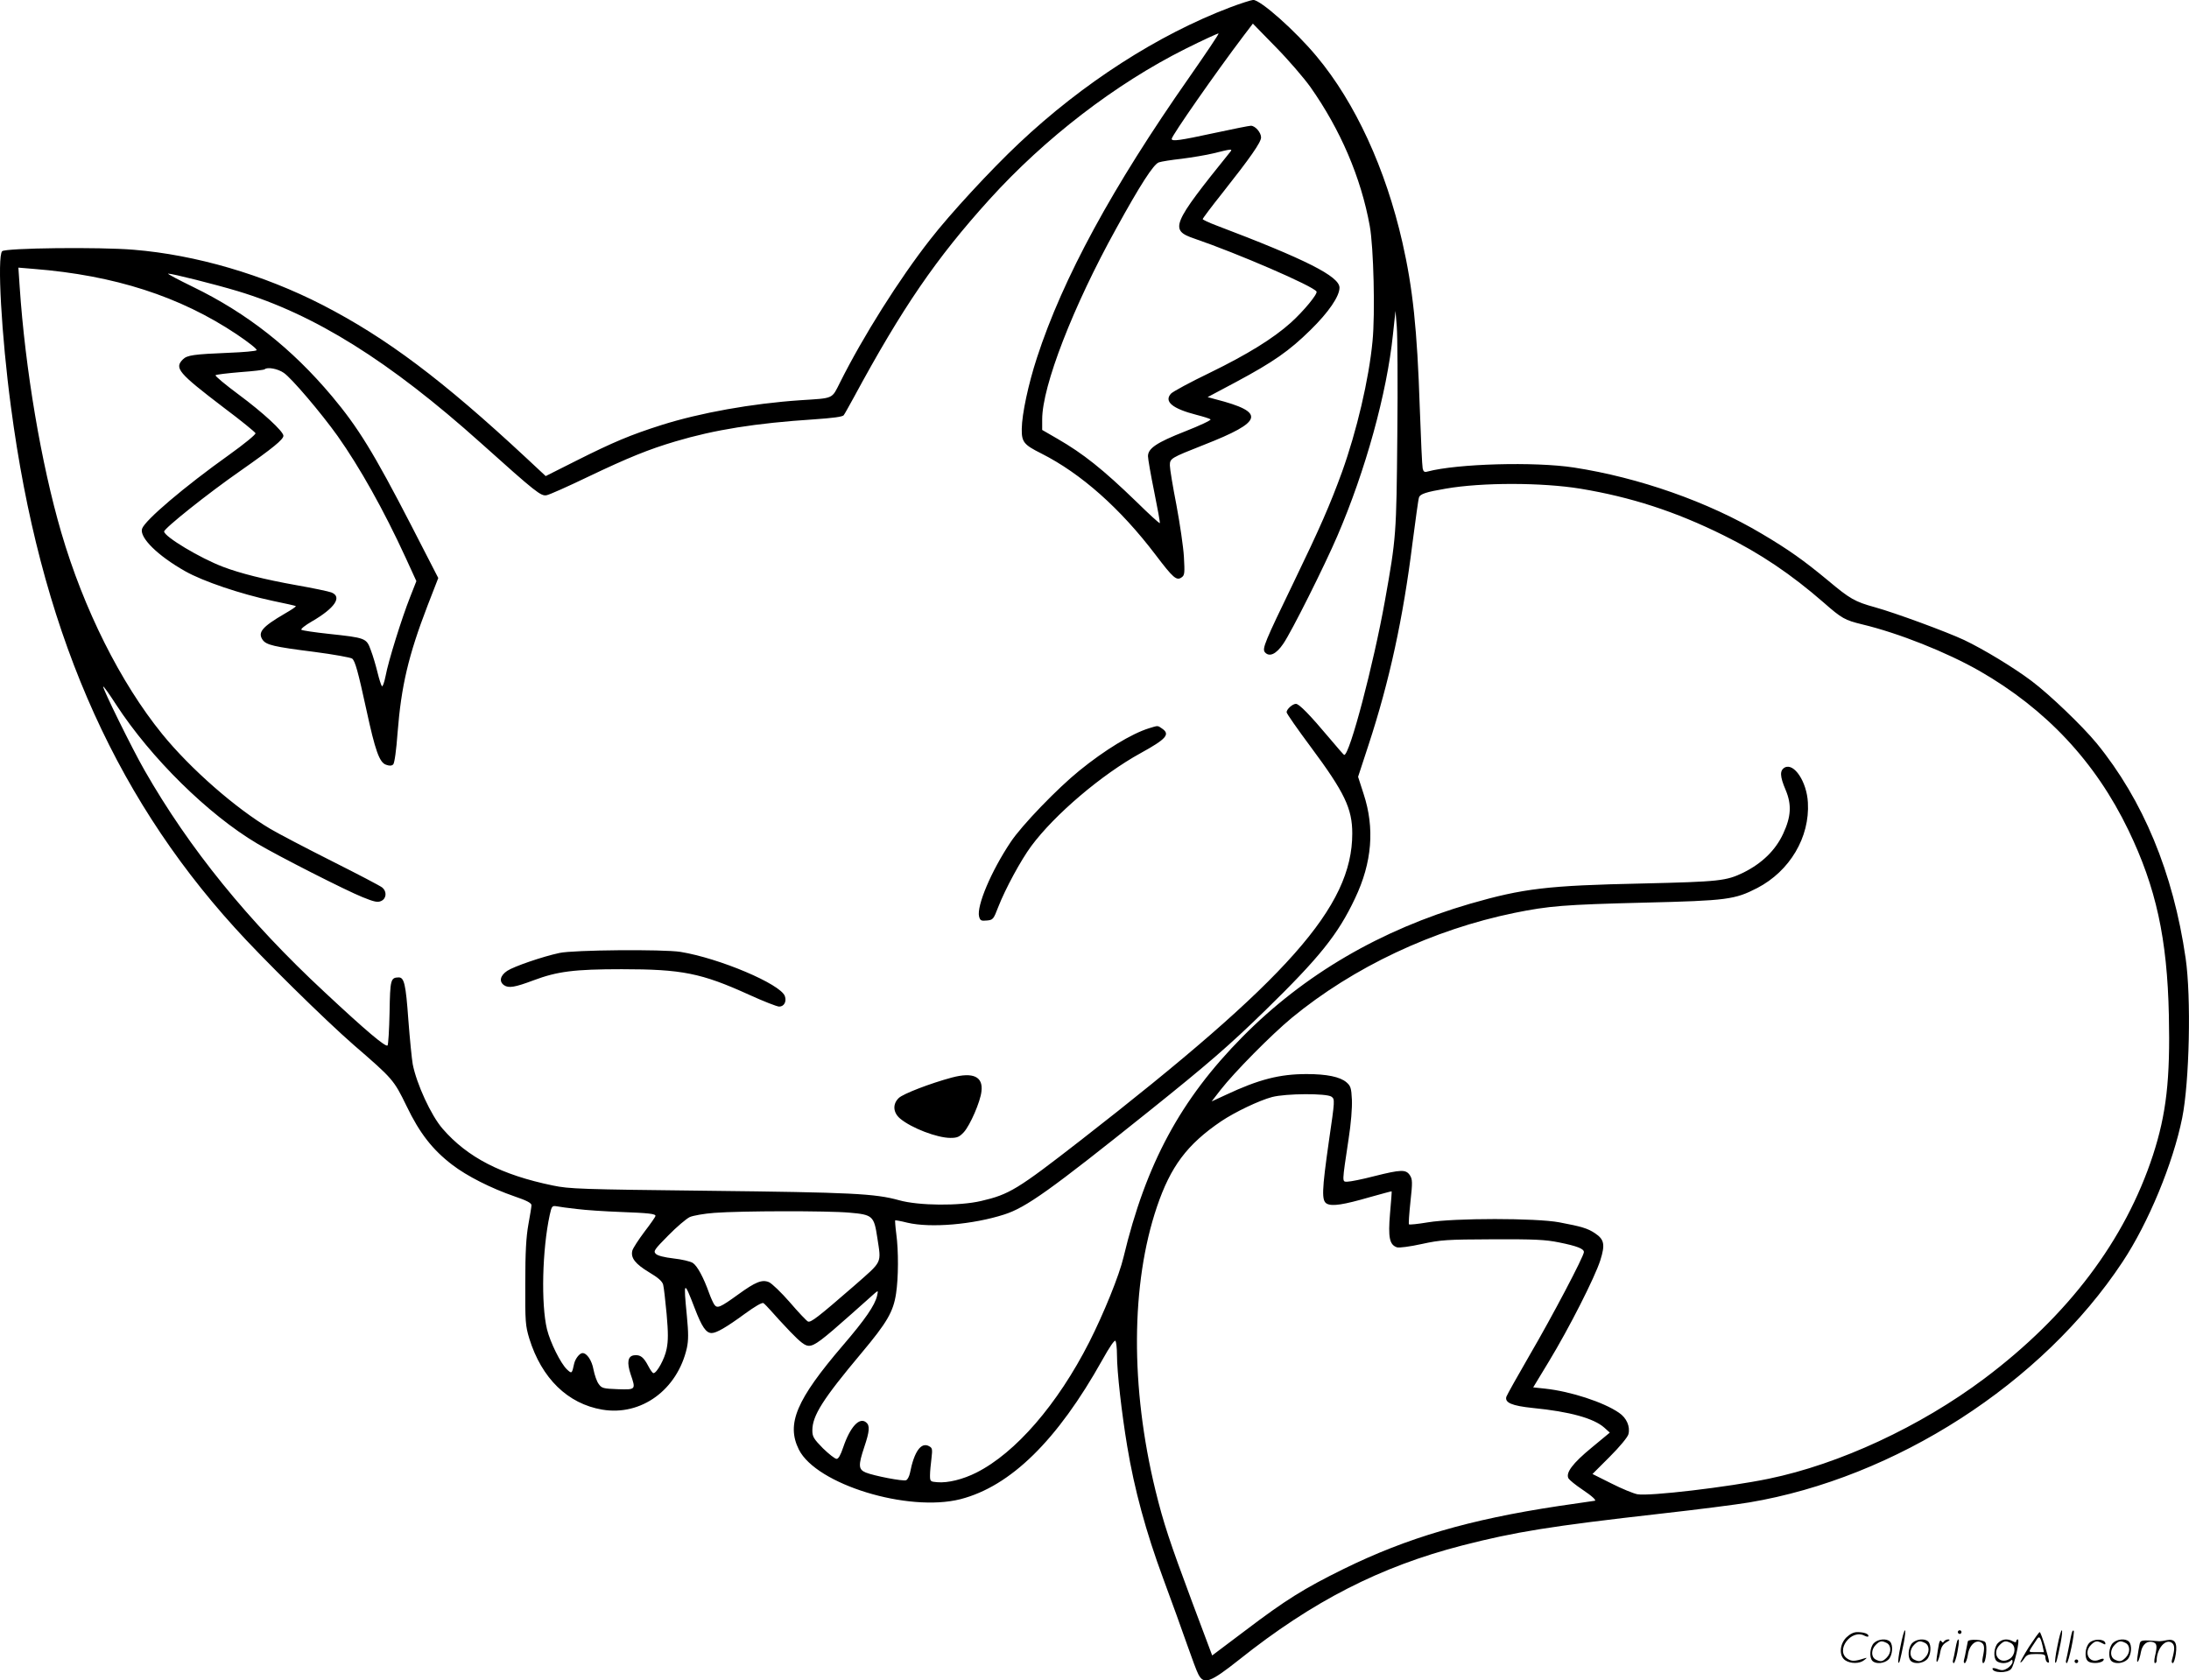 <svg version="1.0" xmlns="http://www.w3.org/2000/svg"
  viewBox="0 0 1200.119 921.446"
 preserveAspectRatio="xMidYMid meet">
<g transform="translate(-0.619,921.954) scale(0.1,-0.1)"
fill="#000000" stroke="none">
<path d="M6750 9179 c-395 -150 -807 -415 -1157 -745 -154 -145 -377 -386
-488 -529 -169 -216 -367 -530 -493 -782 -47 -93 -32 -86 -217 -98 -267 -18
-550 -69 -762 -136 -170 -54 -265 -94 -466 -195 l-169 -85 -105 98 c-462 430
-767 659 -1118 840 -325 167 -695 275 -1035 303 -186 16 -705 10 -722 -8 -28
-29 -4 -463 48 -852 158 -1198 549 -2109 1226 -2856 148 -165 498 -509 653
-644 215 -186 220 -191 290 -335 72 -150 143 -240 250 -322 82 -63 213 -129
343 -174 65 -22 92 -36 92 -48 0 -9 -8 -56 -17 -106 -12 -67 -17 -150 -17
-320 -1 -214 1 -235 22 -305 68 -219 211 -358 400 -390 214 -36 412 109 464
338 9 43 9 81 0 176 -19 195 -17 198 43 42 39 -102 62 -136 93 -136 26 0 80
31 181 105 55 40 95 64 103 59 6 -4 25 -24 42 -43 17 -20 64 -71 105 -114 57
-59 81 -77 102 -77 31 0 71 30 234 175 61 54 118 105 128 114 18 15 18 14 12
-14 -12 -53 -66 -131 -187 -272 -256 -299 -312 -431 -242 -572 96 -191 598
-345 886 -272 275 71 531 322 778 764 40 72 67 111 72 104 4 -7 8 -41 8 -77 0
-93 26 -320 56 -500 39 -236 103 -471 197 -725 47 -126 106 -291 132 -365 26
-74 53 -147 61 -161 30 -59 65 -46 224 80 403 321 773 510 1222 626 292 75
484 106 1093 175 198 22 414 50 480 61 804 135 1608 653 2048 1319 142 214
277 541 327 789 40 198 50 663 19 876 -68 470 -234 868 -488 1179 -80 97 -259
268 -356 341 -98 74 -263 174 -370 225 -96 45 -378 149 -490 180 -109 30 -137
46 -256 146 -134 111 -217 170 -364 257 -294 175 -673 308 -1030 363 -215 33
-640 21 -802 -22 -17 -5 -23 -1 -27 17 -3 13 -10 165 -16 336 -14 426 -38 652
-95 903 -92 404 -258 766 -470 1020 -117 141 -308 310 -348 310 -12 -1 -69
-19 -127 -41z m440 -436 c165 -234 278 -497 326 -763 21 -115 30 -481 15 -632
-20 -210 -87 -493 -167 -716 -66 -181 -120 -305 -265 -605 -159 -329 -174
-364 -158 -384 24 -28 62 -11 101 47 45 65 226 427 296 590 155 360 272 784
305 1105 l14 130 7 -85 c4 -47 6 -314 3 -595 -5 -549 -6 -563 -68 -910 -63
-351 -193 -845 -223 -845 -3 0 -39 42 -82 93 -105 125 -165 187 -183 187 -18
0 -51 -29 -51 -46 0 -7 60 -93 133 -191 185 -249 227 -337 227 -474 0 -401
-350 -796 -1490 -1683 -346 -269 -390 -296 -545 -332 -119 -28 -342 -26 -449
4 -133 37 -262 43 -1046 52 -702 8 -762 10 -853 29 -282 58 -468 154 -604 311
-63 72 -143 246 -164 354 -5 28 -16 138 -24 243 -14 197 -23 233 -53 233 -44
-1 -47 -11 -50 -192 -2 -95 -7 -177 -11 -181 -10 -11 -118 80 -345 292 -419
389 -743 789 -987 1216 -69 120 -233 454 -227 460 2 3 34 -42 70 -98 191 -294
506 -604 774 -763 118 -70 488 -258 578 -294 64 -26 83 -30 102 -21 29 13 32
51 7 73 -10 9 -135 74 -278 146 -143 72 -294 151 -336 176 -190 112 -440 331
-594 521 -228 281 -430 684 -553 1105 -110 376 -198 898 -228 1348 l-7 104 84
-7 c443 -35 802 -151 1112 -358 67 -45 115 -83 110 -88 -5 -5 -74 -11 -153
-14 -192 -8 -228 -13 -251 -36 -48 -48 -26 -74 223 -264 95 -71 173 -135 175
-141 2 -7 -63 -60 -144 -118 -247 -176 -463 -360 -478 -406 -15 -48 86 -148
237 -233 97 -55 304 -125 478 -162 68 -14 126 -27 128 -29 2 -3 -25 -21 -60
-41 -125 -73 -150 -103 -122 -144 20 -28 60 -38 283 -66 107 -14 201 -31 208
-37 16 -13 32 -69 78 -281 48 -222 71 -289 108 -301 19 -7 31 -6 39 2 7 7 17
77 24 175 20 254 59 422 164 695 l59 152 -148 288 c-207 401 -291 537 -435
709 -221 263 -465 455 -761 599 -82 40 -144 73 -137 73 21 1 259 -59 382 -96
421 -127 831 -383 1334 -834 302 -271 328 -291 359 -285 16 3 117 48 225 100
224 107 336 152 481 195 215 64 438 100 760 121 102 7 158 14 163 23 5 6 29
50 55 97 266 492 451 762 743 1085 305 337 691 634 1074 826 98 49 181 87 183
85 3 -2 -69 -109 -159 -238 -423 -604 -695 -1104 -837 -1541 -47 -144 -82
-308 -83 -389 -1 -72 11 -87 107 -135 218 -110 433 -301 626 -555 97 -128 116
-145 144 -124 16 11 17 24 12 112 -3 54 -22 182 -41 284 -20 102 -36 199 -36
217 0 39 4 41 186 113 327 128 341 179 65 250 l-44 12 156 83 c205 110 291
170 408 285 100 98 159 185 159 232 0 62 -184 155 -677 342 -40 15 -73 31 -73
34 0 4 48 68 107 142 154 195 213 279 213 306 0 27 -32 64 -56 64 -9 0 -99
-18 -201 -40 -189 -41 -233 -47 -233 -32 0 17 244 367 394 565 l51 67 125
-128 c69 -70 154 -169 190 -219z m-438 -355 c-324 -402 -335 -430 -197 -477
234 -80 651 -260 669 -290 8 -12 -70 -107 -141 -171 -97 -87 -238 -174 -443
-274 -108 -52 -204 -104 -214 -115 -39 -43 7 -82 139 -116 39 -10 74 -21 78
-25 5 -4 -58 -34 -140 -66 -155 -61 -203 -93 -203 -136 0 -14 15 -101 34 -194
19 -93 33 -171 31 -173 -3 -2 -60 50 -127 116 -186 180 -293 265 -435 347
l-83 48 0 58 c0 182 169 619 405 1045 133 242 205 353 234 364 14 5 71 14 126
20 55 7 134 20 175 30 95 24 105 25 92 9z m-5190 -1213 c42 -28 205 -220 295
-346 121 -171 253 -406 372 -665 l60 -131 -35 -89 c-45 -114 -119 -350 -134
-432 -7 -35 -16 -60 -20 -55 -4 4 -15 38 -24 75 -9 37 -25 92 -37 123 -24 66
-28 67 -232 89 -75 8 -142 18 -148 22 -6 4 19 24 57 46 126 73 168 135 107
159 -16 6 -102 24 -193 40 -174 31 -308 65 -400 100 -127 48 -323 166 -324
194 0 17 240 209 420 334 177 124 234 171 234 191 0 24 -113 128 -244 225 -74
55 -132 103 -128 107 4 4 65 11 136 17 70 5 131 12 134 16 14 13 71 3 104 -20z
m7108 -635 c278 -46 522 -125 786 -256 199 -98 370 -213 549 -369 99 -87 116
-96 210 -119 201 -48 464 -153 643 -255 366 -210 636 -498 817 -873 152 -315
213 -595 222 -1015 8 -353 -14 -542 -87 -767 -153 -467 -464 -880 -925 -1226
-351 -263 -794 -469 -1182 -549 -222 -46 -655 -97 -720 -85 -21 4 -85 30 -142
59 l-104 52 95 95 c54 54 98 107 102 123 11 42 -10 90 -52 118 -84 58 -265
117 -404 132 l-66 7 86 142 c111 183 252 461 282 555 27 86 22 114 -29 148
-40 27 -74 37 -196 60 -126 24 -576 24 -720 0 -54 -9 -101 -14 -104 -11 -3 2
1 58 8 124 12 108 11 123 -3 145 -22 33 -48 32 -196 -5 -65 -17 -131 -30 -146
-30 -31 0 -31 -13 6 235 13 82 20 171 18 214 -3 65 -7 76 -30 96 -35 30 -108
45 -218 45 -148 0 -262 -29 -443 -114 l-78 -36 48 62 c77 99 280 304 391 396
339 279 774 484 1222 576 188 38 269 45 710 56 457 11 497 17 620 80 179 93
289 279 278 469 -6 114 -76 219 -127 192 -28 -16 -27 -48 5 -123 34 -81 30
-147 -14 -241 -42 -90 -115 -161 -217 -212 -95 -46 -130 -50 -555 -60 -521
-11 -652 -27 -944 -111 -491 -143 -910 -388 -1248 -730 -339 -343 -529 -695
-652 -1208 -23 -99 -109 -310 -188 -466 -174 -342 -404 -607 -618 -715 -75
-38 -158 -58 -215 -53 -38 3 -40 4 -40 38 0 19 4 61 8 92 6 52 5 58 -14 68
-43 23 -81 -30 -104 -148 -4 -18 -13 -36 -21 -39 -18 -7 -176 24 -221 42 -41
17 -42 39 -8 141 29 86 31 117 10 134 -37 31 -88 -25 -126 -137 -14 -42 -26
-63 -36 -63 -9 0 -42 26 -75 58 -51 52 -58 64 -58 98 0 81 57 171 269 424 141
168 175 227 190 327 13 86 14 232 1 328 -5 38 -7 71 -6 73 2 1 32 -4 67 -13
128 -30 360 -10 531 45 119 38 250 131 793 566 322 258 439 359 639 554 297
290 398 416 491 613 94 197 109 386 47 574 l-30 93 58 177 c114 348 189 693
240 1103 17 128 32 242 36 252 6 19 40 30 146 48 200 35 529 34 738 0z m-1364
-3334 c19 -14 19 -18 -14 -243 -39 -274 -41 -328 -11 -344 29 -15 90 -6 235
36 65 18 119 33 120 32 1 -1 -3 -56 -9 -122 -11 -131 -3 -171 38 -185 11 -4
72 4 135 18 106 23 137 25 390 26 228 1 290 -2 363 -17 100 -20 137 -35 137
-53 0 -23 -173 -352 -298 -566 -66 -114 -123 -216 -127 -227 -10 -33 30 -50
145 -62 204 -20 335 -57 392 -108 l30 -27 -99 -82 c-106 -87 -145 -140 -127
-170 6 -9 39 -36 75 -60 54 -36 82 -62 67 -62 -2 0 -92 -13 -199 -29 -489 -74
-827 -173 -1177 -345 -217 -107 -318 -170 -538 -337 l-182 -137 -111 296
c-123 330 -156 430 -200 609 -138 566 -135 1132 8 1555 75 221 165 342 352
469 76 51 208 114 279 133 76 20 299 21 326 2z m-4136 -616 c47 -6 153 -13
235 -16 159 -6 195 -10 195 -22 0 -4 -27 -43 -60 -86 -33 -44 -63 -90 -67
-104 -10 -40 16 -73 92 -119 49 -29 72 -49 77 -68 4 -15 12 -87 19 -161 9
-102 9 -147 0 -191 -10 -54 -54 -133 -72 -133 -5 0 -17 17 -28 38 -26 50 -44
64 -78 60 -35 -4 -41 -39 -19 -105 29 -84 28 -84 -70 -81 -79 3 -89 5 -105 28
-11 14 -23 50 -29 80 -9 50 -36 90 -60 90 -16 0 -40 -31 -46 -58 -12 -56 -13
-56 -39 -32 -35 33 -92 148 -110 221 -33 138 -26 436 15 626 11 49 13 52 38
48 15 -3 65 -10 112 -15z m1494 -20 c127 -11 134 -18 152 -137 22 -145 31
-125 -128 -265 -198 -172 -236 -201 -252 -195 -7 3 -52 50 -99 105 -47 54 -99
104 -115 111 -38 16 -74 1 -168 -67 -101 -73 -115 -78 -131 -57 -7 10 -20 39
-29 64 -31 87 -65 149 -89 165 -13 9 -61 20 -106 25 -51 6 -87 15 -97 25 -15
15 -9 23 68 101 46 47 99 92 118 101 18 8 79 19 135 23 143 11 622 12 741 1z
M6305 5226 c-96 -30 -242 -119 -381 -232 -120 -97 -317 -301 -377 -392 -107
-160 -187 -350 -173 -408 6 -22 11 -25 42 -22 34 3 37 6 63 74 39 100 124 257
181 334 128 173 387 393 600 510 140 77 163 103 118 134 -26 18 -21 18 -73 2z
M3073 3994 c-93 -20 -250 -74 -286 -98 -39 -26 -46 -59 -17 -79 25 -17 60 -11
161 27 131 49 223 61 484 61 330 0 436 -21 698 -140 79 -36 153 -65 165 -65
27 0 42 28 31 58 -25 66 -358 207 -572 242 -94 15 -588 11 -664 -6z M5225
3311 c-119 -32 -267 -89 -291 -112 -35 -33 -32 -80 7 -113 62 -52 203 -106
276 -106 37 0 49 5 74 32 34 38 90 166 96 223 10 81 -45 107 -162 76z M10426
194 c-10 -47 -15 -88 -12 -91 5 -6 9 7 30 110 7 37 10 67 6 67 -4 0 -15 -39
-24 -86z M10740 270 c0 -5 5 -10 10 -10 6 0 10 5 10 10 0 6 -4 10 -10 10 -5 0
-10 -4 -10 -10z M11286 194 c-10 -47 -15 -88 -12 -91 5 -6 9 7 30 110 7 37 10
67 6 67 -4 0 -15 -39 -24 -86z M11366 269 c-3 -8 -10 -41 -16 -74 -6 -33 -14
-68 -16 -77 -3 -10 -1 -18 3 -18 10 0 46 171 38 178 -2 3 -7 -1 -9 -9z M10129
241 c-38 -38 -41 -101 -7 -125 29 -20 79 -20 104 0 18 14 18 15 1 10 -53 -17
-69 -17 -92 -2 -69 45 21 166 94 126 12 -6 21 -7 21 -1 0 12 -25 21 -62 21
-19 0 -39 -10 -59 -29z M11130 189 c-28 -45 -49 -83 -47 -85 2 -3 12 7 21 21
14 21 24 25 66 25 43 0 50 -3 50 -19 0 -11 5 -23 10 -26 6 -3 10 -3 10 1 0 20
-44 164 -51 164 -4 0 -30 -37 -59 -81z m75 4 l7 -33 -42 0 c-42 0 -42 0 -28
23 8 12 21 32 29 44 15 25 22 18 34 -34z M10280 210 c-22 -22 -27 -79 -8 -98
19 -19 66 -14 88 8 22 22 27 79 8 98 -19 19 -66 14 -88 -8z m71 0 c25 -14 25
-54 -1 -80 -23 -23 -33 -24 -61 -10 -25 14 -25 54 1 80 23 23 33 24 61 10z
M10490 210 c-22 -22 -27 -79 -8 -98 19 -19 66 -14 88 8 22 22 27 79 8 98 -19
19 -66 14 -88 -8z m71 0 c25 -14 25 -54 -1 -80 -23 -23 -33 -24 -61 -10 -25
14 -25 54 1 80 23 23 33 24 61 10z M10636 204 c-3 -16 -8 -47 -11 -69 -8 -51
10 -26 19 27 5 27 15 42 34 53 18 10 22 14 10 15 -9 0 -20 -5 -24 -11 -5 -8
-9 -8 -14 1 -5 8 -10 3 -14 -16z M10737 223 c-2 -4 -7 -26 -11 -48 -4 -22 -9
-48 -12 -57 -3 -10 -1 -18 4 -18 4 0 14 28 20 62 11 58 10 81 -1 61z M10795
220 c-1 -3 -5 -23 -9 -45 -4 -22 -9 -48 -12 -57 -3 -10 -1 -18 4 -18 5 0 13
20 17 45 7 53 44 87 74 68 17 -11 19 -28 8 -80 -4 -18 -3 -33 2 -33 16 0 24
99 11 115 -12 14 -87 18 -95 5z M10960 210 c-22 -22 -27 -79 -8 -98 7 -7 24
-12 38 -12 14 0 31 5 38 12 9 9 12 8 12 -5 0 -9 -12 -24 -26 -34 -21 -13 -32
-15 -55 -6 -16 6 -29 8 -29 3 0 -24 81 -27 102 -2 18 19 50 162 37 162 -5 0
-9 -5 -9 -10 0 -7 -6 -7 -19 0 -30 16 -59 12 -81 -10z m71 0 c29 -16 25 -65
-6 -86 -56 -37 -103 28 -55 76 23 23 33 24 61 10z M11461 211 c-23 -23 -28
-80 -9 -99 19 -19 88 -13 88 9 0 5 -11 4 -24 -2 -54 -25 -89 38 -46 81 23 23
33 24 62 9 16 -9 19 -8 16 3 -8 22 -64 22 -87 -1z M11590 210 c-22 -22 -27
-79 -8 -98 19 -19 66 -14 88 8 22 22 27 79 8 98 -19 19 -66 14 -88 -8z m71 0
c25 -14 25 -54 -1 -80 -23 -23 -33 -24 -61 -10 -25 14 -25 54 1 80 23 23 33
24 61 10z M11736 201 c-3 -14 -8 -44 -11 -66 -8 -51 10 -26 19 27 8 41 35 63
66 53 22 -7 24 -21 11 -77 -5 -22 -5 -38 0 -38 5 0 9 6 9 13 0 68 51 125 85
97 15 -13 15 -35 -1 -92 -3 -10 -1 -18 4 -18 6 0 13 23 17 50 9 63 -5 84 -49
76 -17 -4 -35 -6 -41 -6 -101 8 -104 7 -109 -19z M11380 110 c0 -5 5 -10 10
-10 6 0 10 5 10 10 0 6 -4 10 -10 10 -5 0 -10 -4 -10 -10z"/>
</g>
</svg>
